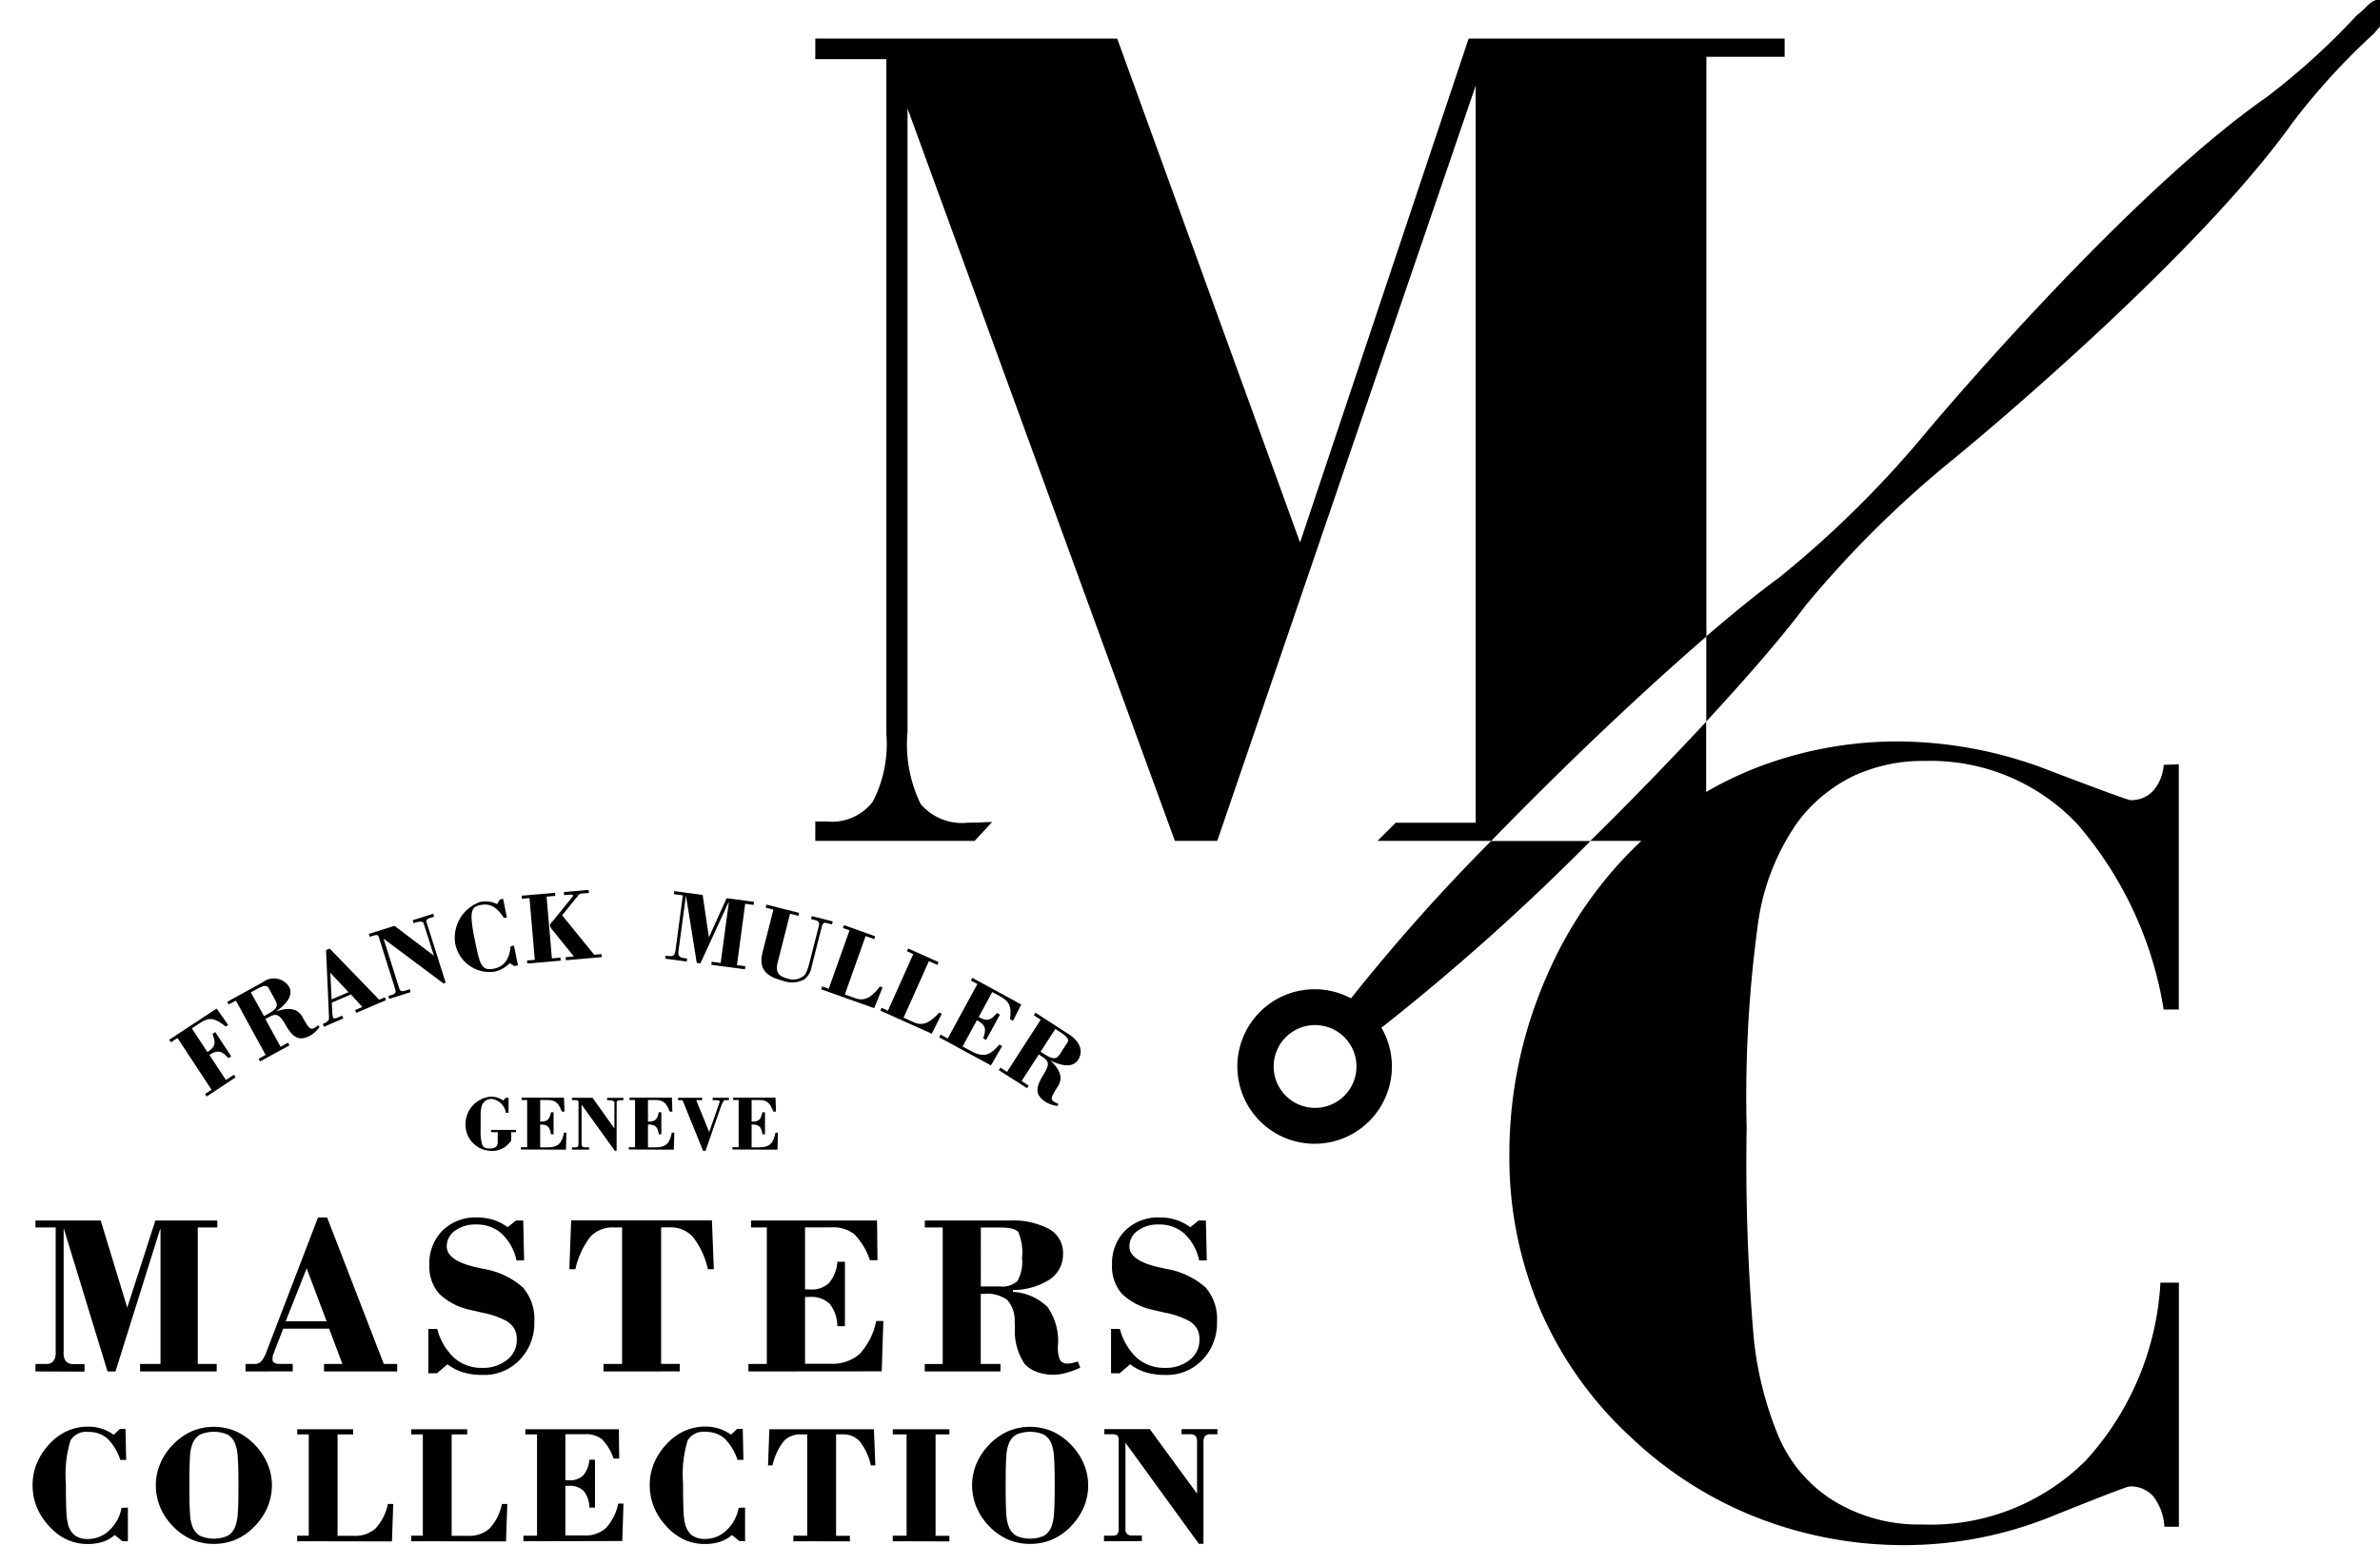 <svg viewBox="0 0 73 48" height="48" width="73" xmlns:xlink="http://www.w3.org/1999/xlink" xmlns="http://www.w3.org/2000/svg">
  <defs>
    <clipPath id="clip-path">
      <rect height="47.396" width="72.31" data-sanitized-data-name="長方形 2288" data-name="長方形 2288" id="長方形_2288"></rect>
    </clipPath>
    <clipPath id="clip-fm-watches-list-icon-mc">
      <rect height="48" width="73"></rect>
    </clipPath>
  </defs>
  <g clip-path="url(#clip-fm-watches-list-icon-mc)" id="fm-watches-list-icon-mc">
    <g transform="translate(1)" data-sanitized-data-name="グループ 3278" data-name="グループ 3278" id="グループ_3278">
      <g clip-path="url(#clip-path)" data-sanitized-data-name="グループ 2485" data-name="グループ 2485" id="グループ_2485">
        <path transform="translate(-0.346 -146.472)" d="M.435,188.54v-.23H.776a.251.251,0,0,0,.206-.087.39.39,0,0,0,.072-.254v-3.847H.435v-.212h2l.814,2.672.863-2.672h1.9v.212h-.6v4.188h.581v.23H3.643v-.23h.626v-4.129H4.255L2.888,188.54H2.644l-1.346-4.4v3.813a.42.42,0,0,0,.073.282.343.343,0,0,0,.261.08h.306v.23Z" data-sanitized-data-name="パス 2745" data-name="パス 2745" id="パス_2745"></path>
        <path transform="translate(-25.551 -146.105)" d="M32.082,188.173v-.23h.285a.261.261,0,0,0,.192-.076.861.861,0,0,0,.157-.278l1.59-4.14h.278l1.739,4.494h.411v.23H34.489v-.23h.564l-.407-1.082H33.237l-.306.79a.2.2,0,0,0-.015.064.838.838,0,0,0-.005.1.1.1,0,0,0,.054.092.288.288,0,0,0,.151.033h.414v.23Zm1.231-1.538h1.256l-.612-1.624Z" data-sanitized-data-name="パス 2746" data-name="パス 2746" id="パス_2746"></path>
        <path transform="translate(-47.489 -146.105)" d="M59.627,188.229v-1.36H59.9a1.848,1.848,0,0,0,.527.894,1.265,1.265,0,0,0,.858.3,1.155,1.155,0,0,0,.755-.244.764.764,0,0,0,.3-.619.688.688,0,0,0-.071-.332.7.7,0,0,0-.242-.242,2.661,2.661,0,0,0-.768-.261c-.141-.033-.25-.058-.324-.077a1.95,1.95,0,0,1-.976-.5,1.259,1.259,0,0,1-.3-.887,1.416,1.416,0,0,1,.405-1.052,1.44,1.44,0,0,1,1.06-.4,1.608,1.608,0,0,1,.5.075,1.54,1.54,0,0,1,.436.224l.254-.205h.223l.028,1.225h-.233a1.58,1.58,0,0,0-.453-.821,1.143,1.143,0,0,0-.789-.282,1.04,1.04,0,0,0-.645.191.584.584,0,0,0-.253.484q0,.438.929.643l.191.042a2.419,2.419,0,0,1,1.216.572,1.475,1.475,0,0,1,.35,1.052,1.615,1.615,0,0,1-.447,1.167,1.5,1.5,0,0,1-1.126.464,2.1,2.1,0,0,1-.605-.078,1.531,1.531,0,0,1-.487-.249l-.32.275Z" data-sanitized-data-name="パス 2747" data-name="パス 2747" id="パス_2747"></path>
        <path transform="translate(-64.412 -146.472)" d="M81.922,188.54v-.23h.571v-4.188h-.251a.934.934,0,0,0-.718.282,2.5,2.5,0,0,0-.464,1h-.185l.056-1.5h4.317l.059,1.5h-.184a2.46,2.46,0,0,0-.459-.992.917.917,0,0,0-.71-.292H83.69v4.188h.571v.23Z" data-sanitized-data-name="パス 2748" data-name="パス 2748" id="パス_2748"></path>
        <path transform="translate(-85.899 -146.472)" d="M107.855,188.54v-.23h.564v-4.188h-.484v-.212H111.8l.014,1.217h-.233a2.093,2.093,0,0,0-.48-.8,1.069,1.069,0,0,0-.71-.207h-.8v1.9l.064.005.1,0a.765.765,0,0,0,.574-.2,1.128,1.128,0,0,0,.253-.649h.233v1.976h-.233a1.117,1.117,0,0,0-.236-.689.819.819,0,0,0-.619-.209h-.136v2.049h.775a1.263,1.263,0,0,0,.9-.3,2.093,2.093,0,0,0,.508-1.012h.219l-.049,1.545Z" data-sanitized-data-name="パス 2749" data-name="パス 2749" id="パス_2749"></path>
        <path transform="translate(-107.061 -146.471)" d="M134.426,188.31h.55v-4.188h-.55v-.212h2.588a2.365,2.365,0,0,1,1.227.261.833.833,0,0,1,.426.751.928.928,0,0,1-.4.79,2.075,2.075,0,0,1-1.138.327v.059a1.631,1.631,0,0,1,1.068.471,1.816,1.816,0,0,1,.313,1.181.956.956,0,0,0,.066.44.253.253,0,0,0,.233.106.743.743,0,0,0,.144-.016,1.329,1.329,0,0,0,.169-.047l.073.191a2.853,2.853,0,0,1-.44.16,1.468,1.468,0,0,1-.367.056,1.5,1.5,0,0,1-.524-.087.913.913,0,0,1-.374-.244,1.822,1.822,0,0,1-.3-1.127q0-.111-.007-.167a.938.938,0,0,0-.226-.668,1.015,1.015,0,0,0-.692-.188h-.122v2.15h.605v.23h-2.324Zm1.719-2.379h.584a.689.689,0,0,0,.538-.165,1.175,1.175,0,0,0,.141-.7,1.592,1.592,0,0,0-.116-.809q-.117-.134-.562-.134h-.584Z" data-sanitized-data-name="パス 2750" data-name="パス 2750" id="パス_2750"></path>
        <path transform="translate(-129.416 -146.105)" d="M162.494,188.229v-1.36h.272a1.848,1.848,0,0,0,.527.894,1.265,1.265,0,0,0,.858.3,1.155,1.155,0,0,0,.755-.244.764.764,0,0,0,.3-.619.688.688,0,0,0-.071-.332.7.7,0,0,0-.242-.242,2.661,2.661,0,0,0-.768-.261c-.141-.033-.25-.058-.324-.077a1.95,1.95,0,0,1-.976-.5,1.26,1.26,0,0,1-.3-.887,1.416,1.416,0,0,1,.405-1.052,1.44,1.44,0,0,1,1.06-.4,1.608,1.608,0,0,1,.5.075,1.54,1.54,0,0,1,.436.224l.254-.205h.223l.028,1.225h-.233a1.58,1.58,0,0,0-.453-.821,1.143,1.143,0,0,0-.789-.282,1.04,1.04,0,0,0-.645.191.584.584,0,0,0-.253.484q0,.438.929.643l.191.042a2.419,2.419,0,0,1,1.216.572,1.475,1.475,0,0,1,.35,1.052,1.615,1.615,0,0,1-.447,1.167,1.5,1.5,0,0,1-1.126.464,2.1,2.1,0,0,1-.605-.078,1.531,1.531,0,0,1-.487-.249l-.32.275Z" data-sanitized-data-name="パス 2751" data-name="パス 2751" id="パス_2751"></path>
        <path transform="translate(0 -171.209)" d="M2.923,217.453v1.031h-.17l-.233-.191a1.013,1.013,0,0,1-.36.207,1.457,1.457,0,0,1-.464.069,1.515,1.515,0,0,1-.649-.137,1.71,1.71,0,0,1-.548-.419,1.912,1.912,0,0,1-.375-.585A1.783,1.783,0,0,1,0,216.763a1.734,1.734,0,0,1,.125-.658A1.962,1.962,0,0,1,.5,215.52a1.731,1.731,0,0,1,.553-.413,1.554,1.554,0,0,1,.654-.137,1.342,1.342,0,0,1,.411.062,1.408,1.408,0,0,1,.372.186l.186-.178h.173l.021.951H2.69a1.6,1.6,0,0,0-.4-.659.864.864,0,0,0-.587-.2.558.558,0,0,0-.54.261,3.536,3.536,0,0,0-.142,1.31q0,.553.013.827a2.2,2.2,0,0,0,.044.4.651.651,0,0,0,.212.372.665.665,0,0,0,.413.114.934.934,0,0,0,.652-.267,1.248,1.248,0,0,0,.373-.689Z" data-sanitized-data-name="パス 2752" data-name="パス 2752" id="パス_2752"></path>
        <path transform="translate(-14.788 -171.229)" d="M18.568,216.789a1.69,1.69,0,0,1,.134-.664,1.919,1.919,0,0,1,.39-.584,1.886,1.886,0,0,1,.581-.411,1.749,1.749,0,0,1,1.345,0,1.893,1.893,0,0,1,.581.411,1.917,1.917,0,0,1,.393.586,1.679,1.679,0,0,1,.136.663,1.708,1.708,0,0,1-.136.672,1.877,1.877,0,0,1-.393.584,1.8,1.8,0,0,1-.576.407,1.707,1.707,0,0,1-.679.133,1.684,1.684,0,0,1-.674-.133,1.856,1.856,0,0,1-.578-.407,1.875,1.875,0,0,1-.39-.585,1.729,1.729,0,0,1-.134-.671m1.029,0q0,.661.022.911a1.179,1.179,0,0,0,.079.371.541.541,0,0,0,.235.271,1.079,1.079,0,0,0,.828,0,.541.541,0,0,0,.235-.271,1.294,1.294,0,0,0,.083-.4q.024-.264.023-.887t-.023-.884a1.3,1.3,0,0,0-.083-.4.542.542,0,0,0-.235-.271,1.079,1.079,0,0,0-.828,0,.542.542,0,0,0-.235.271,1.178,1.178,0,0,0-.079.371q-.022.249-.022.909" data-sanitized-data-name="パス 2753" data-name="パス 2753" id="パス_2753"></path>
        <path transform="translate(-31.753 -171.502)" d="M39.869,218.778v-.171h.354V215.5h-.354v-.158h1.716v.158h-.478v3.112h.5a.934.934,0,0,0,.664-.225,1.556,1.556,0,0,0,.378-.752h.165l-.039,1.148Z" data-sanitized-data-name="パス 2754" data-name="パス 2754" id="パス_2754"></path>
        <path transform="translate(-45.44 -171.502)" d="M57.055,218.778v-.171h.354V215.5h-.354v-.158h1.716v.158h-.478v3.112h.5a.934.934,0,0,0,.664-.225,1.556,1.556,0,0,0,.378-.752H60l-.039,1.148Z" data-sanitized-data-name="パス 2755" data-name="パス 2755" id="パス_2755"></path>
        <path transform="translate(-58.897 -171.502)" d="M73.951,218.778v-.171h.418V215.5H74.01v-.158h2.869l.01.9h-.173a1.548,1.548,0,0,0-.356-.593.794.794,0,0,0-.527-.154h-.595v1.413l.048,0,.073,0a.568.568,0,0,0,.426-.149.838.838,0,0,0,.189-.482h.173v1.468h-.173a.83.83,0,0,0-.176-.512.608.608,0,0,0-.46-.155h-.1v1.522h.576a.94.94,0,0,0,.667-.225,1.559,1.559,0,0,0,.377-.752h.163l-.037,1.148Z" data-sanitized-data-name="パス 2756" data-name="パス 2756" id="パス_2756"></path>
        <path transform="translate(-74.059 -171.209)" d="M95.912,217.453v1.031h-.17l-.233-.191a1.013,1.013,0,0,1-.36.207,1.457,1.457,0,0,1-.464.069,1.515,1.515,0,0,1-.649-.137,1.71,1.71,0,0,1-.548-.419,1.912,1.912,0,0,1-.375-.585,1.783,1.783,0,0,1-.124-.666,1.734,1.734,0,0,1,.125-.658,1.962,1.962,0,0,1,.378-.586,1.731,1.731,0,0,1,.553-.413,1.554,1.554,0,0,1,.654-.137,1.342,1.342,0,0,1,.411.062,1.408,1.408,0,0,1,.372.186l.186-.178h.173l.021.951h-.183a1.6,1.6,0,0,0-.4-.659.864.864,0,0,0-.587-.2.558.558,0,0,0-.54.261,3.535,3.535,0,0,0-.142,1.31q0,.553.013.827a2.2,2.2,0,0,0,.044.4.651.651,0,0,0,.212.372.665.665,0,0,0,.413.114.934.934,0,0,0,.652-.267,1.248,1.248,0,0,0,.373-.689Z" data-sanitized-data-name="パス 2757" data-name="パス 2757" id="パス_2757"></path>
        <path transform="translate(-88.254 -171.502)" d="M111.589,218.778v-.171h.424V215.5h-.186a.693.693,0,0,0-.534.209,1.854,1.854,0,0,0-.345.744h-.137l.041-1.111h3.207l.044,1.111h-.137a1.82,1.82,0,0,0-.341-.737.681.681,0,0,0-.527-.217h-.2v3.112h.424v.171Z" data-sanitized-data-name="パス 2758" data-name="パス 2758" id="パス_2758"></path>
        <path transform="translate(-103.224 -171.502)" d="M129.607,218.778v-.171h.424V215.5h-.424v-.158h1.737v.158h-.424v3.112h.424v.171Z" data-sanitized-data-name="パス 2759" data-name="パス 2759" id="パス_2759"></path>
        <path transform="translate(-112.745 -171.229)" d="M141.562,216.789a1.69,1.69,0,0,1,.134-.664,1.919,1.919,0,0,1,.39-.584,1.886,1.886,0,0,1,.581-.411,1.749,1.749,0,0,1,1.345,0,1.893,1.893,0,0,1,.581.411,1.917,1.917,0,0,1,.393.586,1.679,1.679,0,0,1,.136.663,1.708,1.708,0,0,1-.136.672,1.877,1.877,0,0,1-.393.584,1.8,1.8,0,0,1-.576.407,1.707,1.707,0,0,1-.679.133,1.684,1.684,0,0,1-.674-.133,1.856,1.856,0,0,1-.578-.407,1.875,1.875,0,0,1-.39-.585,1.729,1.729,0,0,1-.134-.671m1.029,0q0,.661.022.911a1.179,1.179,0,0,0,.079.371.541.541,0,0,0,.234.271,1.079,1.079,0,0,0,.828,0,.541.541,0,0,0,.235-.271,1.294,1.294,0,0,0,.083-.4q.024-.264.023-.887t-.023-.884a1.3,1.3,0,0,0-.083-.4.542.542,0,0,0-.235-.271,1.079,1.079,0,0,0-.828,0,.542.542,0,0,0-.234.271,1.177,1.177,0,0,0-.079.371q-.022.249-.022.909" data-sanitized-data-name="パス 2760" data-name="パス 2760" id="パス_2760"></path>
        <path transform="translate(-128.568 -171.502)" d="M161.43,218.778v-.171h.266a.185.185,0,0,0,.144-.045.279.279,0,0,0,.04-.177v-2.708a.182.182,0,0,0-.044-.146.322.322,0,0,0-.184-.035h-.211v-.158h1.393l1.45,1.98v-1.566a.311.311,0,0,0-.048-.207.3.3,0,0,0-.205-.049h-.222v-.158h1.1v.158h-.2a.238.238,0,0,0-.179.053.307.307,0,0,0-.049.2v3.107h-.142l-2.251-3.1v2.657a.188.188,0,0,0,.05.14.2.2,0,0,0,.146.049h.308v.171Z" data-sanitized-data-name="パス 2761" data-name="パス 2761" id="パス_2761"></path>
        <path transform="translate(-16.38 -121.039)" d="M21.721,154.673l-.052-.078.2-.129-1.045-1.588-.2.132-.052-.078,1.452-.956.354.5-.078.051c-.33-.273-.512-.288-.762-.123l-.274.18.478.726c.256-.168.261-.28.155-.555l.086-.057.488.742-.086.057c-.2-.227-.327-.264-.583-.1l.507.77.246-.162.052.079Z" data-sanitized-data-name="パス 2762" data-name="パス 2762" id="パス_2762"></path>
        <path transform="translate(-23.347 -117.467)" d="M30.04,147.907l.2-.108c.318-.174.324-.059.4.072l.146.266c.105.192.051.282-.226.434l-.115.063Zm1.185,1.625-.045-.082-.228.125-.465-.85.118-.065c.219-.12.316-.08.5.243.239.418.434.507.769.324a.887.887,0,0,0,.274-.261l-.048-.048c-.121.105-.187.113-.217.1-.061-.02-.126-.113-.25-.341-.144-.263-.386-.327-.806-.19l0-.005c.217-.151.55-.447.385-.749a.553.553,0,0,0-.805-.137l-1.089.6.045.082.219-.12.912,1.668-.214.117.045.082Z" data-sanitized-data-name="パス 2763" data-name="パス 2763" id="パス_2763"></path>
        <path transform="translate(-34.809 -113.838)" d="M43.94,143.677l.558.594-.517.222Zm.4,1.4-.037-.086c-.04.017-.249.134-.279.062a1.066,1.066,0,0,1-.026-.22l-.014-.239.589-.253.349.385-.221.095.037.086.911-.391-.037-.086-.172.074-1.518-1.57-.112.048.091,2.084c.005.1-.122.151-.191.181l.037.086Z" data-sanitized-data-name="パス 2764" data-name="パス 2764" id="パス_2764"></path>
        <path transform="translate(-40.35 -109.642)" d="M53.02,139.785l-.069.022-1.836-1.372.482,1.53c.023.075.075.091.151.074l.17-.054.028.089-.656.207-.028-.09.143-.045c.1-.038.086-.1.059-.189L51,138.484c-.046-.146-.031-.193-.21-.137l-.1.031-.028-.089.787-.248,1.21.916-.317-1c-.019-.06-.149-.048-.224-.024l-.083.026-.028-.089.629-.2.028.09-.125.039c-.087.027-.126.069-.107.129Z" data-sanitized-data-name="パス 2765" data-name="パス 2765" id="パス_2765"></path>
        <path transform="translate(-50.668 -107.867)" d="M65,135.459l.1-.021.115.57-.089.018c-.174-.261-.373-.47-.713-.4-.285.058-.364.173-.189,1.037.157.775.2,1,.6.916.349-.071.474-.354.508-.687l.1-.021.123.607-.11.022-.142-.089a.923.923,0,0,1-.455.258,1.069,1.069,0,0,1-1.222-.885,1.167,1.167,0,0,1,.759-1.248.785.785,0,0,1,.53.065Z" data-sanitized-data-name="パス 2766" data-name="パス 2766" id="パス_2766"></path>
        <path transform="translate(-58.681 -106.795)" d="M74.979,134.157l.757-.065.008.094-.228.02a.121.121,0,0,0-.1.056l-.493.61.983,1.208.225-.019.008.093-1.1.095-.008-.093.252-.022-.668-.827a.258.258,0,0,1-.064-.12c0-.053.048-.1.082-.136l.579-.712a.3.3,0,0,0,.048-.07c0-.037-.063-.035-.125-.03l-.153.013Zm-1.126,2.194-.008-.093.24-.021-.163-1.894-.233.02-.008-.093,1.025-.088.008.093-.268.023.163,1.894.262-.023.008.093Z" data-sanitized-data-name="パス 2767" data-name="パス 2767" id="パス_2767"></path>
        <path transform="translate(-75.918 -106.937)" d="M97.522,136.541l.257.035-.012.093-1.032-.138.012-.093.276.037.251-1.869h-.006l-.867,1.881-.112-.015-.328-2.047h-.006l-.227,1.689c-.027.2.087.2.266.225l-.012.093-.66-.089.013-.093c.17.023.273.055.3-.149l.228-1.7-.276-.037.012-.093.871.117.192,1.3.543-1.2.84.113-.013.093-.257-.035Z" data-sanitized-data-name="パス 2768" data-name="パス 2768" id="パス_2768"></path>
        <path transform="translate(-87.475 -108.559)" d="M109.985,136.306l1,.255-.023.091-.254-.065-.373,1.467c-.071.279-.037.436.305.526a.522.522,0,0,0,.487-.089c.089-.058.148-.292.212-.54l.258-1.018c.016-.061-.02-.125-.108-.147l-.136-.035.023-.091.64.162-.023.091-.182-.046c-.07-.018-.107.028-.123.088l-.316,1.246a.62.62,0,0,1-.227.4.808.808,0,0,1-.682.033c-.5-.126-.723-.367-.6-.858l.334-1.315-.239-.061Z" data-sanitized-data-name="パス 2769" data-name="パス 2769" id="パス_2769"></path>
        <path transform="translate(-94.63 -111.025)" d="M118.817,141.371l.032-.088.2.071.637-1.791-.2-.071.031-.089.96.342-.032.088-.265-.094-.637,1.791.33.117c.333.118.555-.114.746-.362l.082.029-.259.635Z" data-sanitized-data-name="パス 2770" data-name="パス 2770" id="パス_2770"></path>
        <path transform="translate(-101.732 -113.826)" d="M127.735,144.826l.038-.086.194.087.777-1.735-.194-.087.038-.085.931.417-.038.086-.257-.115-.777,1.735.32.143c.322.145.562-.07.772-.3l.08.036-.308.612Z" data-sanitized-data-name="パス 2771" data-name="パス 2771" id="パス_2771"></path>
        <path transform="translate(-108.782 -117.35)" d="M136.587,149.167l.045-.082.22.119.909-1.67-.2-.106.045-.083,1.5.817-.252.5-.093-.051c.053-.373-.012-.54-.287-.69l-.258-.14-.417.766c.269.146.37.1.562-.125l.091.049-.424.78-.091-.049c.105-.285.079-.413-.191-.559l-.439.807.269.146c.426.231.612.073.859-.205l.085.046-.344.593Z" data-sanitized-data-name="パス 2772" data-name="パス 2772" id="パス_2772"></path>
        <path transform="translate(-115.955 -121.537)" d="M147.323,153.1l.189.122c.3.2.207.257.125.382l-.165.255c-.119.184-.224.179-.489.008l-.11-.072Zm-.866,1.816.051-.079-.218-.141.527-.813.113.073c.21.136.221.24.024.556-.254.409-.24.623.081.831a.886.886,0,0,0,.36.117l.02-.065c-.15-.056-.189-.111-.2-.141-.011-.063.039-.164.181-.382.163-.252.1-.5-.217-.8l0-.005c.236.119.655.271.842-.018.2-.307,0-.6-.263-.774l-1.042-.674-.051.079.21.136-1.033,1.6-.2-.132-.051.079Z" data-sanitized-data-name="パス 2773" data-name="パス 2773" id="パス_2773"></path>
        <path transform="translate(-51.938 -131.601)" d="M66.454,165.274h.083v.46h-.083a.509.509,0,0,0-.424-.424.309.309,0,0,0-.326.257.951.951,0,0,0-.024.236v.481a1.256,1.256,0,0,0,.048.424c.04.107.117.122.252.122.158,0,.224-.081.224-.2v-.3H66v-.071h.762v.071h-.143v.245c0,.036-.127.157-.155.181a.694.694,0,0,1-.5.145.8.8,0,0,1-.748-.807.846.846,0,0,1,.791-.855.679.679,0,0,1,.369.119Z" data-sanitized-data-name="パス 2774" data-name="パス 2774" id="パス_2774"></path>
        <path transform="translate(-58.601 -131.74)" d="M73.579,167v-.071h.191v-1.448H73.6v-.072h1.3l.015.429h-.081c-.1-.269-.2-.357-.443-.357H74.17v.664c.233,0,.284-.069.331-.288h.079v.676H74.5c-.033-.229-.1-.3-.331-.3v.7H74.4c.369,0,.436-.174.5-.45h.074l-.014.522Z" data-sanitized-data-name="パス 2775" data-name="パス 2775" id="パス_2775"></path>
        <path transform="translate(-64.725 -131.741)" d="M82.638,167.041h-.055l-1.019-1.417v1.222c0,.059.033.083.093.088h.136v.071h-.524v-.071h.114c.081,0,.086-.055.086-.124v-1.177c0-.117.021-.148-.122-.148h-.079v-.071H81.9l.67.943v-.8c0-.048-.1-.069-.157-.069h-.067v-.071h.5v.071h-.1c-.069,0-.107.022-.107.069Z" data-sanitized-data-name="パス 2776" data-name="パス 2776" id="パス_2776"></path>
        <path transform="translate(-71.547 -131.74)" d="M89.834,167v-.071h.191v-1.448h-.169v-.072h1.3l.014.429h-.081c-.1-.269-.2-.357-.443-.357h-.224v.664c.233,0,.284-.069.331-.288h.079v.676h-.079c-.034-.229-.1-.3-.331-.3v.7h.233c.369,0,.436-.174.5-.45h.074l-.014.522Z" data-sanitized-data-name="パス 2777" data-name="パス 2777" id="パス_2777"></path>
        <path transform="translate(-77.455 -131.74)" d="M97.253,165.413h.738v.072h-.183l.4.979.322-.927c.007-.019,0-.052-.136-.052h-.081v-.072h.5v.072h-.1c-.057,0-.081.014-.172.274l-.446,1.281H98.02l-.631-1.555h-.136Z" data-sanitized-data-name="パス 2778" data-name="パス 2778" id="パス_2778"></path>
        <path transform="translate(-83.979 -131.74)" d="M105.444,167v-.071h.191v-1.448h-.169v-.072h1.3l.014.429H106.7c-.1-.269-.2-.357-.443-.357h-.224v.664c.233,0,.284-.069.331-.288h.079v.676h-.079c-.033-.229-.1-.3-.331-.3v.7h.233c.369,0,.436-.174.5-.45h.074l-.014.522Z" data-sanitized-data-name="パス 2779" data-name="パス 2779" id="パス_2779"></path>
        <path transform="translate(-93.933 -4.632)" d="M145.272,24.155V6.374h2.4V5.816h-9.693l-5.17,15.457L127.2,5.816h-9.26v.63h2.18v20.7a3.852,3.852,0,0,1-.414,2.072,1.572,1.572,0,0,1-1.405.612h-.361v.595h4.886l.537-.577c-.084,0-.18,0-.288.009s-.258.009-.451.009a1.664,1.664,0,0,1-1.45-.568,4.175,4.175,0,0,1-.405-2.225V7.96l8.2,22.466h1.3l7.927-23.168v22.61h-2.455l-.557.558h3.489c2.131-2.195,4.57-4.521,6.6-6.27" data-sanitized-data-name="パス 2780" data-name="パス 2780" id="パス_2780"></path>
        <path transform="translate(-177.209 -86.594)" d="M224.993,112.387h1.56a12.409,12.409,0,0,0-2.872,4.08,13.556,13.556,0,0,0-1.176,5.554,11.886,11.886,0,0,0,.953,4.765,11.553,11.553,0,0,0,2.807,3.924,11.931,11.931,0,0,0,3.846,2.438,12.355,12.355,0,0,0,4.55.841,12.044,12.044,0,0,0,4.525-.9q2.241-.9,2.344-.9a.912.912,0,0,1,.73.309,1.69,1.69,0,0,1,.335.927h.446v-7.487h-.567a8.786,8.786,0,0,1-2.293,5.46,6.746,6.746,0,0,1-5.022,1.958,5.01,5.01,0,0,1-2.714-.73,4.3,4.3,0,0,1-1.717-2.052,10.711,10.711,0,0,1-.73-2.962,63.309,63.309,0,0,1-.215-6.43,38.946,38.946,0,0,1,.36-6.345,7.086,7.086,0,0,1,1.219-3.047,4.715,4.715,0,0,1,1.692-1.391,5.059,5.059,0,0,1,2.206-.464,6.188,6.188,0,0,1,4.67,1.941,11.5,11.5,0,0,1,2.644,5.683h.464v-7.521l-.464.017a1.338,1.338,0,0,1-.318.79.9.9,0,0,1-.7.292q-.1,0-2.464-.9a12.958,12.958,0,0,0-4.645-.9,11.986,11.986,0,0,0-4.044.687,11,11,0,0,0-1.862.863v-2.156c-1.1,1.185-2.321,2.444-3.556,3.66" data-sanitized-data-name="パス 2781" data-name="パス 2781" id="パス_2781"></path>
        <path transform="translate(-144.67 -100.914)" d="M185.11,131.538a2.37,2.37,0,1,0,.932.9,69.96,69.96,0,0,0,6.411-5.727h-3.047a57.659,57.659,0,0,0-4.3,4.831m-1.1,3.355a1.27,1.27,0,1,1,1.27-1.27,1.27,1.27,0,0,1-1.27,1.27" data-sanitized-data-name="パス 2782" data-name="パス 2782" id="パス_2782"></path>
        <path transform="translate(-200.86 0)" d="M273.068.1c-.413-.281-.519.068-.918.367a21.543,21.543,0,0,1-2.772,2.516c-3.771,2.627-8.809,8.347-10.4,10.233a31.946,31.946,0,0,1-4.54,4.495c-.646.472-1.41,1.093-2.242,1.808v2.61c1.249-1.35,2.333-2.6,3.069-3.585a32.412,32.412,0,0,1,4.544-4.488c1.9-1.564,7.682-6.532,10.356-10.276a20.4,20.4,0,0,1,2.524-2.764c.3-.4.654-.5.376-.917" data-sanitized-data-name="パス 2783" data-name="パス 2783" id="パス_2783"></path>
      </g>
    </g>
  </g>
</svg>

